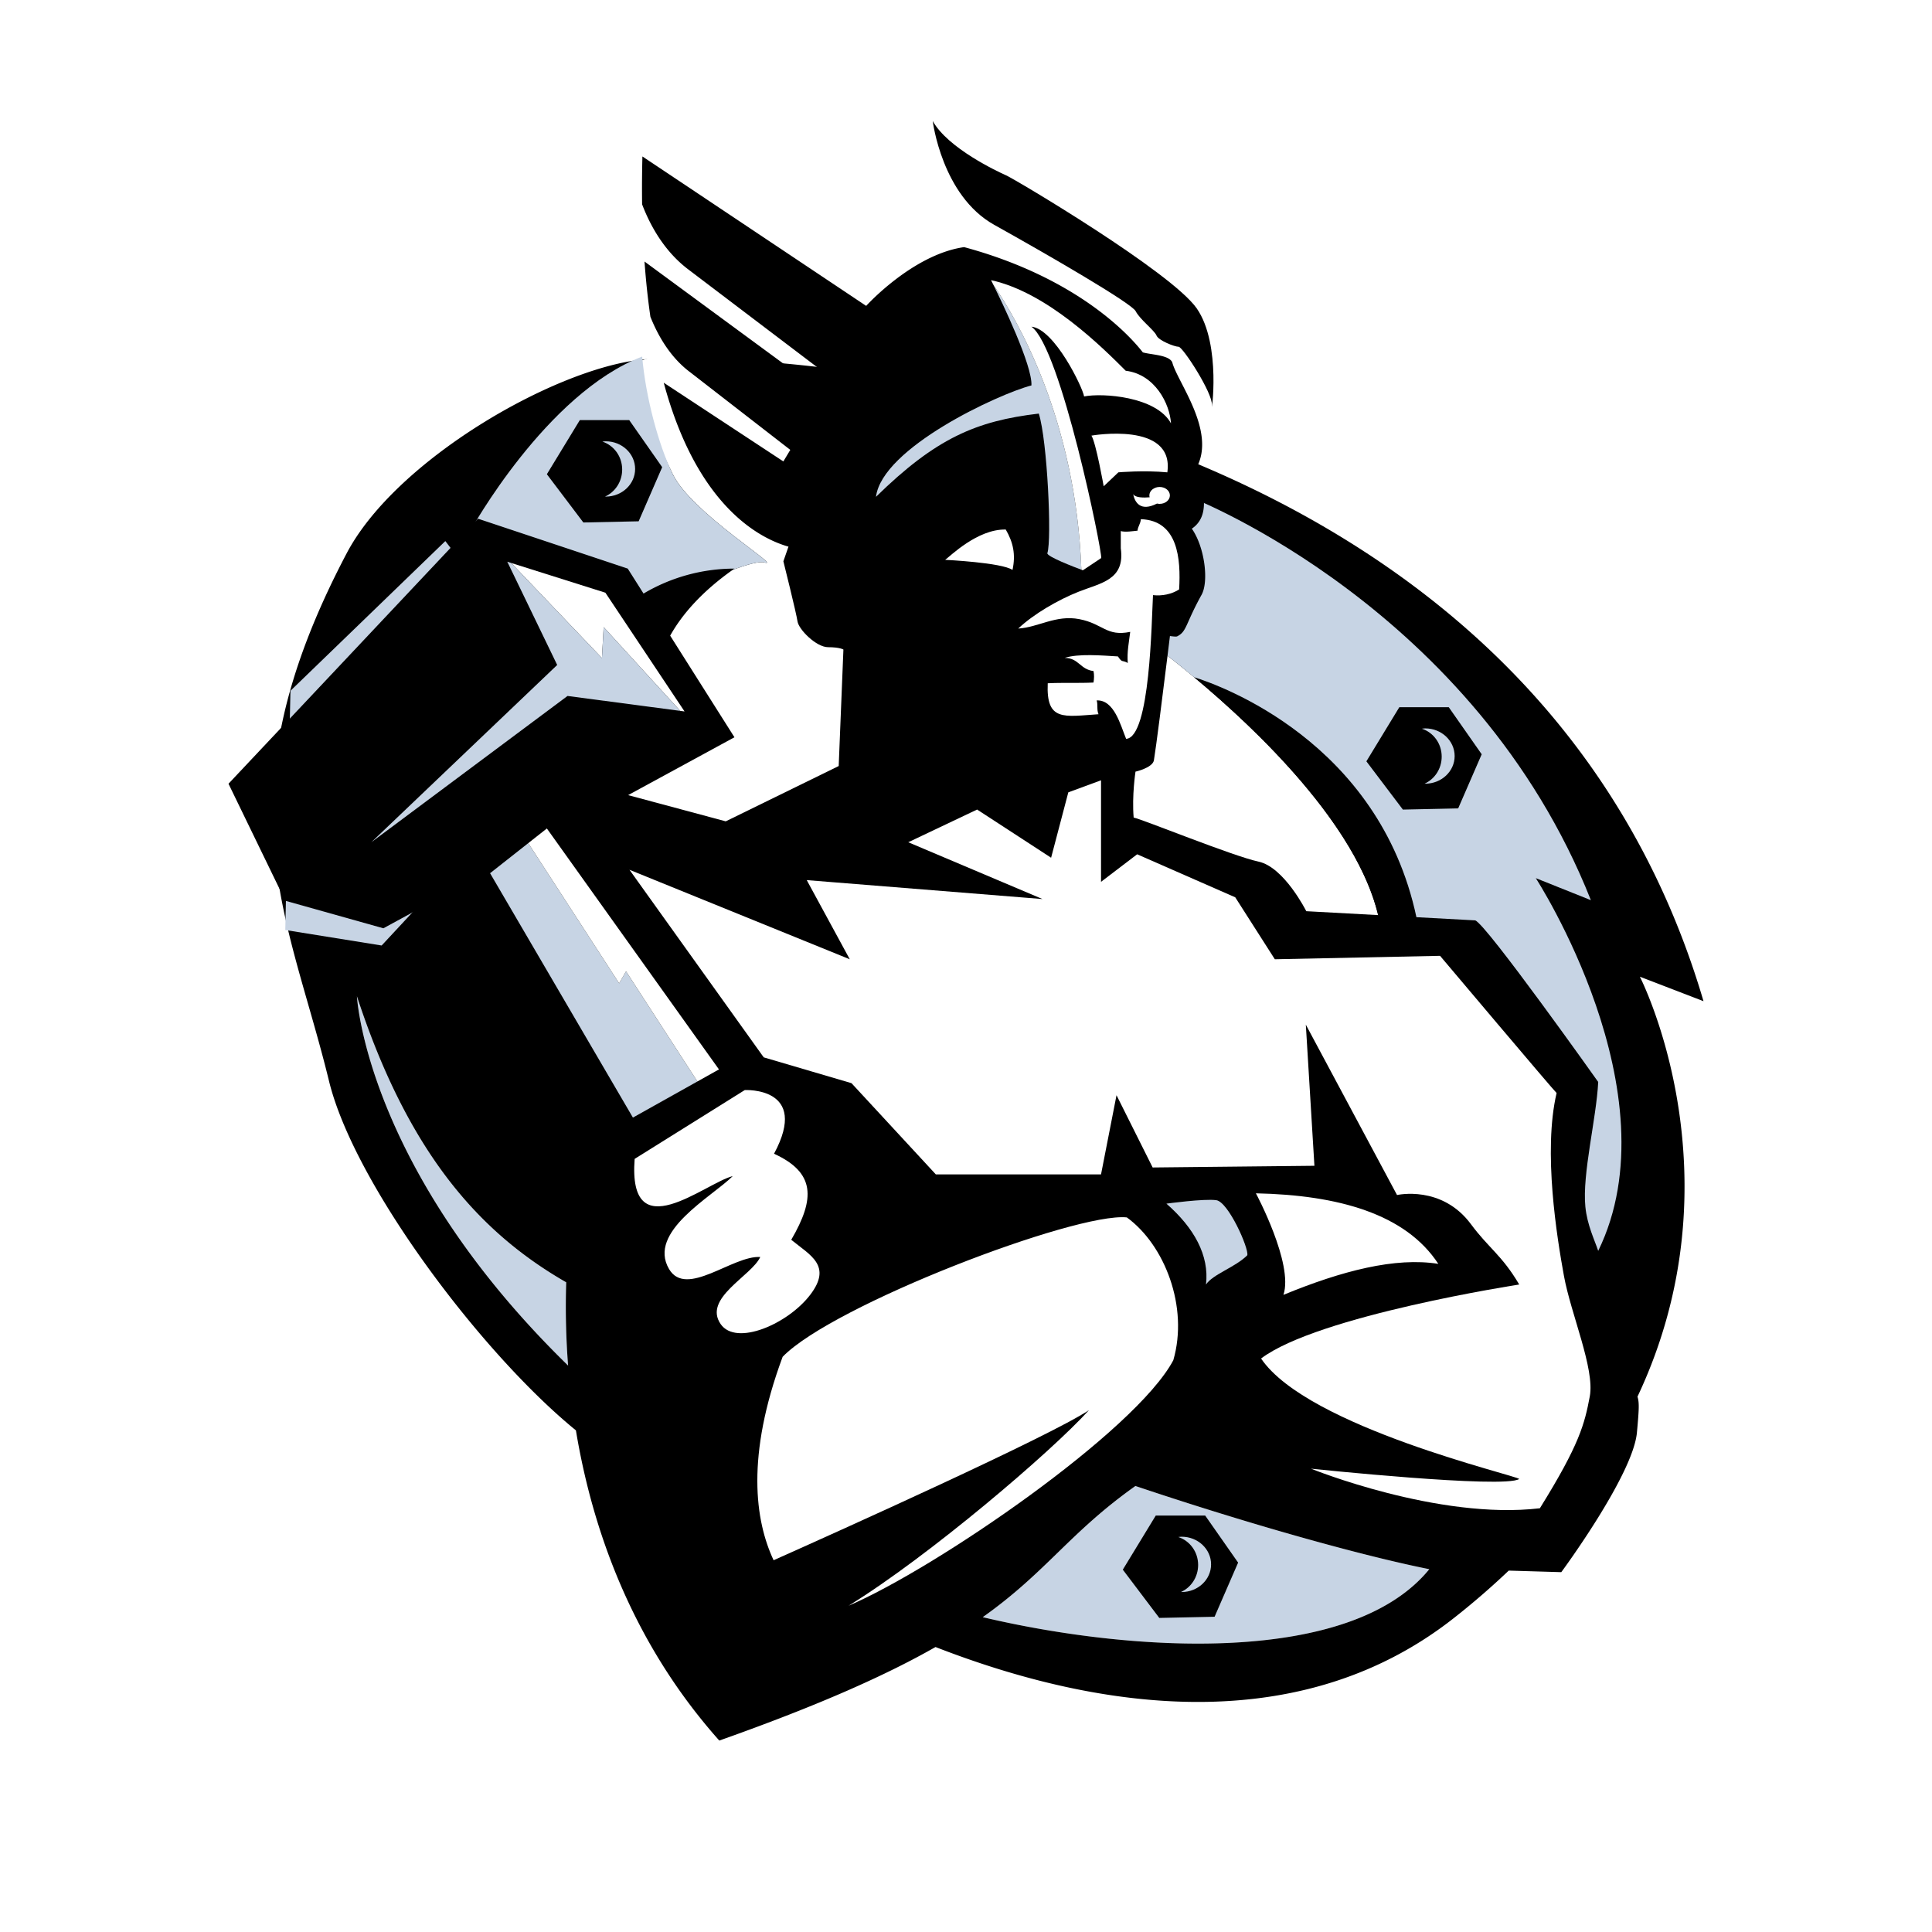 <svg xmlns="http://www.w3.org/2000/svg" width="2500" height="2500" viewBox="0 0 192.756 192.756"><g fill-rule="evenodd" clip-rule="evenodd"><path fill="#fff" d="M0 0h192.756v192.756H0V0z"/><path d="M56.491 127.938c-8.847-5.076-15.845-13.146-20.88-28.539 0 0 .866 17.146 21.068 36.844a76.676 76.676 0 0 1-.188-8.305zM142.602 156.559c-6.77-1.354-18.039-4.51-29.32-8.301-6.592 4.672-8.859 8.57-15.234 13.088 14.921 3.523 36.679 4.875 44.554-4.787z" fill="#c7d4e4"/><path d="M163.609 97.445l6.35 2.443c-18.564-63.022-97.219-64.976-106.013-64-8.793.978-24.475 10.039-29.36 19.32-12.879 24.472-5.828 35.972-1.763 52.638 2.519 10.326 15.247 27.215 24.637 34.863 1.6 9.668 5.494 21.062 14.304 30.947 10.088-3.57 16.771-6.596 21.573-9.332 18.216 7.092 37.302 8.449 51.707-2.883a76.468 76.468 0 0 0 5.484-4.742l5.242.156s7.158-9.678 7.547-13.936c.209-2.303.246-2.961.055-3.574 10.423-22.075.237-41.9.237-41.9zM35.611 99.398c5.035 15.393 12.033 23.463 20.88 28.539a76.671 76.671 0 0 0 .188 8.305c-20.202-19.697-21.068-36.844-21.068-36.844zm62.436 61.948c6.375-4.518 8.643-8.416 15.234-13.088 11.281 3.791 22.551 6.947 29.32 8.301-7.874 9.662-29.632 8.31-44.554 4.787z"/><path d="M82.618 64.571c-1.174 0-2.935-1.761-3.052-2.583s-1.408-5.987-1.408-5.987l3.874-11.152s-1.057-9.156-13.265-9.626c-1.834-.07-3.61.287-5.303.934.34 3.972 2.207 8.161 3.66 11.157 1.879 3.874 10.985 9.361 9.157 8.805-1.894-.576-15.036 6.06-22.724 10.079l6.172 12.343 12.678 3.404 11.27-5.517.47-11.623c-.003.001-.355-.234-1.529-.234z" fill="#fff"/><path d="M76.279 56.119c1.828.556-7.278-4.931-9.157-8.805-1.453-2.996-2.712-7.767-3.052-11.738-9.58 3.66-17.139 17.374-17.139 17.374l6.624 13.248c7.688-4.019 20.83-10.655 22.724-10.079z" fill="#c7d4e4"/><path fill="#c7d4e4" d="M44.431 53.983L28.978 68.921l-.515 23.866 9.615 1.546L58.51 72.355 44.431 53.983z"/><path d="M73.276 56.73a17.779 17.779 0 0 0-9.07 2.49l-1.576-2.49-14.938-4.979-24.895 26.442 5.666 11.675 9.787 2.747 35.026-19.058-6.413-10.137c1.165-2.081 3.12-4.385 6.413-6.69z"/><path fill="#fff" d="M60.227 62.568l7.636 8.355.434.058-7.898-11.847-9.398-2.967 9.055 9.492.171-3.091z"/><path fill="#c7d4e4" d="M60.227 62.568l-.171 3.091-9.055-9.492-.389-.124 4.979 10.302L37.048 84.03l19.574-14.594 11.241 1.487-7.636-8.355zM61.773 98.109l-9.07-13.988-3.808 3 14.251 24.381 6.435-3.604-7.122-10.99-.686 1.201z"/><path fill="#fff" d="M54.561 82.657l-1.858 1.464 9.07 13.988.686-1.201 7.122 10.99 2.15-1.203-17.17-24.038zM116.484 65.422c-.461 3.743-1.131 9.077-1.363 10.466-.184.733-1.832 1.099-1.832 1.099s-.367 2.382-.184 4.581c.916.183 9.893 3.847 12.459 4.396 2.564.55 4.764 4.946 4.764 4.946l7.172.39c-2.492-10.441-15.377-21.471-21.016-25.878z"/><path d="M119.139 67.567c6.293 5.248 16.207 14.708 18.361 23.734l3.816.208c-3.728-17.526-19.636-23.151-22.177-23.942z"/><path d="M153.227 87.613l5.496 2.198c-11.541-29.129-39.754-40.121-39.754-40.121l-2.016 11.908s-.199 1.642-.469 3.823c.766.598 1.668 1.321 2.654 2.145 2.541.791 18.449 6.417 22.178 23.941l5.865.319c1.1.366 12.273 16.122 12.273 16.122-.182 3.664-1.609 9.176-1.281 12.457.184 1.832.916 3.299 1.281 4.396 7.696-15.752-6.227-37.188-6.227-37.188z" fill="#c7d4e4"/><path d="M93.059 12.074s.905 7.44 6.133 10.357c5.23 2.916 13.717 7.818 14.119 8.622s1.873 1.917 2.074 2.42c.201.503 1.807 1.125 2.209 1.125s3.418 4.625 3.318 5.831c-.1 1.207 1.006-6.033-1.508-9.653-2.514-3.62-18.1-12.871-19.006-13.273-.904-.402-5.831-2.715-7.339-5.429z"/><path d="M118.908 52.744c2.197-1.466.797-4.772.486-6.106 1.955-3.664-1.953-8.55-2.441-10.503-.365-.732-2.074-.732-2.932-.977-1.709-2.199-7.086-7.598-17.832-10.503-5.13.733-9.771 5.863-9.771 5.863S68.935 18.838 64.094 15.61a122.391 122.391 0 0 0-.031 4.776c.781 2.053 2.184 4.676 4.641 6.519l13.37 10.143-1.614.922-16.157-11.877c.142 1.97.34 3.805.588 5.514.773 1.925 1.936 3.904 3.699 5.324l10.258 7.953-.692 1.152-11.935-7.852C70.581 54.379 80 54.796 80 54.796s36.464 9.185 37.44 8.696c.979-.488.799-1.184 2.443-4.153.726-1.313.326-4.732-.975-6.595z"/><path d="M112.424 121.461c-5.15-.516-29.36 8.756-34.34 13.908-3.677 9.918-2.754 16.344-.901 20.297 6.41-2.861 27.542-12.359 31.464-14.975-3.785 4.178-16.003 14.602-23.985 19.512 8.655-3.707 28.612-17.369 32.399-24.492 1.544-5.322-.86-11.504-4.637-14.25zM63.318 115.623l10.989-6.867s6.524-.344 2.919 6.352c4.12 1.889 4.12 4.463 1.717 8.586 1.888 1.545 4.12 2.574 1.888 5.494-2.232 2.918-7.383 5.15-8.929 2.918-1.794-2.59 3.091-4.807 3.949-6.695-2.747-.172-7.383 4.121-9.1 1.201-2.197-3.734 4.292-7.211 6.353-9.271-2.746.686-10.472 7.382-9.786-1.718zM125.301 119.057s3.779 7.039 2.748 10.131c5.838-2.404 11.16-3.777 15.453-3.092-3.262-4.979-9.959-6.867-18.201-7.039z" fill="#fff"/><path d="M116.373 120.088s3.777-.518 4.98-.344c1.201.172 3.262 4.809 3.09 5.494-1.203 1.201-3.434 1.889-4.121 2.918.344-2.918-1.201-5.664-3.949-8.068z" fill="#c7d4e4"/><path d="M156.035 127.299c-.686-3.777-2.105-12.412-.732-18.25-.135-.061-11.629-13.686-11.629-13.686l-16.484.343-3.949-6.181-9.787-4.292-3.604 2.747V77.85l-3.264 1.202-1.717 6.524-7.383-4.807-6.868 3.262 13.392 5.667-23.521-1.889 4.292 7.897-21.978-8.928 13.393 18.714 8.757 2.576 8.413 9.1h16.484l1.545-7.898 3.605 7.21 16.139-.17-.857-14.08 9.1 16.998s4.463-1.029 7.383 2.92c1.756 2.375 3.092 3.09 4.807 6.008 0 0-20.088 3.092-25.754 7.383 4.637 6.869 25.568 11.672 25.754 12.02-1.5.99-20.773-1.029-20.773-1.029s12.705 5.15 22.834 3.949c3.951-6.354 4.465-8.414 4.98-11.16.514-2.749-1.89-8.243-2.578-12.02zM94.3 55.855s5.641.269 6.717 1.007c.336-1.544.066-2.754-.672-4.03-2.82-.066-5.575 2.688-6.045 3.023zM111.822 52.988c.477.126 1.195.003 1.668-.042.035-.43.309-.688.33-1.148 3.719.126 4.002 3.957 3.822 7.011-.74.474-1.705.671-2.607.567-.145 2.535-.271 14.213-2.682 14.338-.561-1.366-1.193-3.914-2.938-3.833.141.439-.012.926.184 1.378-3.447.23-5.238.752-5.066-3.089 1.506-.079 3.061.004 4.566-.073.062-.372.08-.777 0-1.147-1.344-.159-1.473-1.308-2.875-1.312 1.369-.445 3.697-.242 5.311-.147.461.679.363.318.984.652-.094-1.051.123-2.131.244-3.101-2.396.484-2.684-.805-5.08-1.271-2.34-.454-4.09.824-6.096.94 1.562-1.467 3.979-2.863 6.023-3.674 2.223-.881 4.656-1.169 4.211-4.336v-1.713h.001zM108.893 43.462s8.305-1.466 7.572 3.664c-2.348-.225-4.885 0-4.885 0l-1.465 1.39s-.773-4.352-1.222-5.054zM115.697 48.585c-.566 0-1.025.377-1.025.843 0 .064.012.126.029.187-.543.046-1.457.062-1.645-.327.154.809.711 1.806 2.377.952.086.018.172.031.264.031.564 0 1.023-.377 1.023-.842.001-.467-.458-.844-1.023-.844z" fill="#fff"/><path d="M102.906 38.454c-3.297.855-14.899 6.229-15.51 11.115 5.985-5.862 10.016-7.573 16.245-8.306.855 2.687 1.307 12.567.855 13.924-.107.322 2.711 1.4 3.393 1.654-.547-14.997-6.438-25.017-8.785-28.437.863 1.744 3.908 8.057 3.802 10.05z" fill="#c7d4e4"/><path d="M108.16 39.553c1.832-.366 7.205 0 8.67 2.688-.121-1.955-1.586-4.886-4.518-5.252-2.32-2.32-7.816-7.816-13.436-9.038 0 0 .086.168.227.454 2.348 3.42 8.238 13.44 8.785 28.437l.148.056 1.832-1.222c.121-.611-4.031-21.007-6.963-23.084 2.324.244 5.132 6.107 5.255 6.961z" fill="#fff"/><path d="M57.848 41.915l-3.287 5.399 3.64 4.814 5.517-.118 2.348-5.4-3.287-4.695h-4.931z"/><path d="M60.431 44.028c-.113 0-.22.02-.331.031 1.141.375 1.974 1.473 1.974 2.787 0 1.208-.702 2.244-1.703 2.694.021 0 .04.006.06.006 1.621 0 2.935-1.235 2.935-2.758 0-1.525-1.315-2.76-2.935-2.76z" fill="#c7d4e4"/><path d="M139.611 70.558l-3.287 5.4 3.641 4.814 5.517-.118 2.348-5.4-3.287-4.696h-4.932z"/><path d="M142.195 72.671c-.113 0-.223.02-.332.031 1.141.375 1.975 1.474 1.975 2.787 0 1.208-.703 2.244-1.703 2.694.021 0 .039.006.061.006 1.621 0 2.934-1.235 2.934-2.758-.001-1.524-1.314-2.76-2.935-2.76z" fill="#c7d4e4"/><path d="M115.311 151.207l-3.288 5.398 3.639 4.815 5.518-.117 2.347-5.401-3.285-4.695h-4.931z"/><path d="M117.893 153.318c-.111 0-.221.02-.33.031 1.141.377 1.975 1.473 1.975 2.787 0 1.207-.703 2.244-1.705 2.695.021 0 .041.006.061.006 1.621 0 2.936-1.236 2.936-2.76s-1.316-2.759-2.937-2.759z" fill="#c7d4e4"/></g></svg>